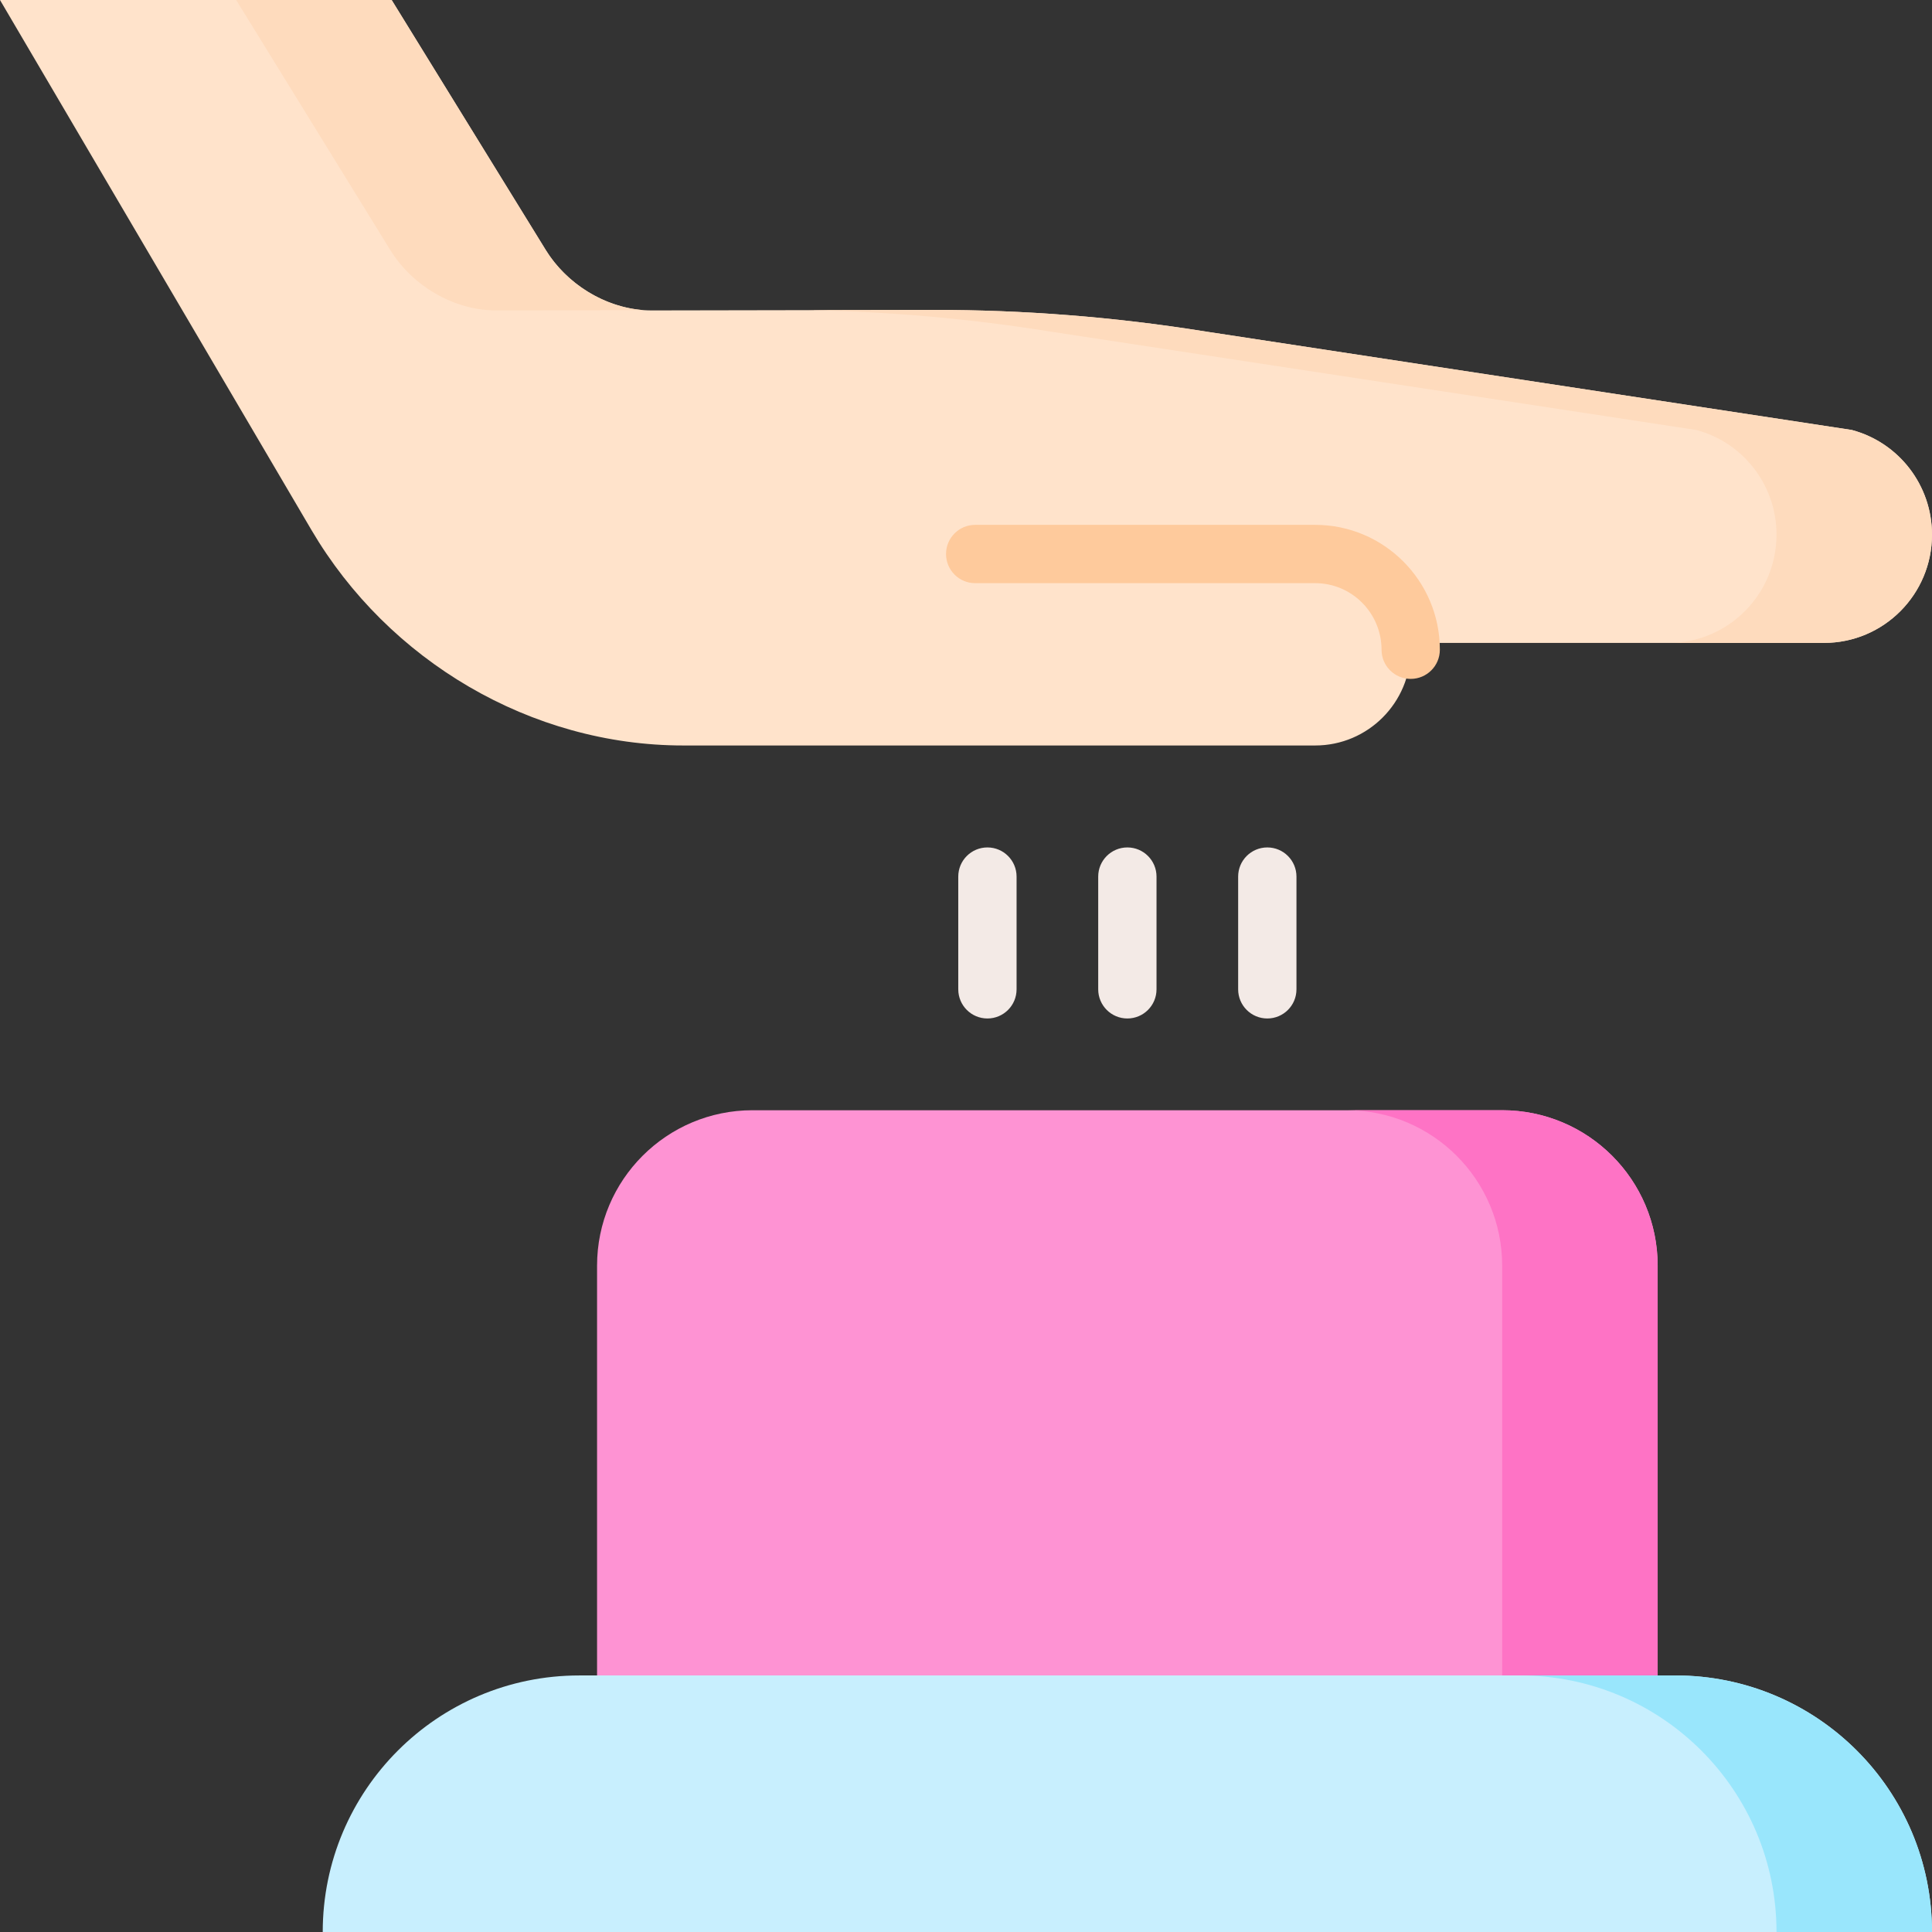 <svg xmlns="http://www.w3.org/2000/svg" id="Layer_1" height="512" viewBox="0 0 512 512" width="512"><rect x="0" y="0" width="512" height="512" fill="#333333" stroke="none"/><g><g><g><g><g><path d="m512 512h-426.474c0-37.549 30.439-67.988 67.988-67.988h290.497c37.55-.001 67.989 30.439 67.989 67.988z" fill="#c8effe"></path><path d="m444.012 444.011h-41.207c37.549 0 67.988 30.439 67.988 67.988h41.207c0-37.548-30.44-67.988-67.988-67.988z" fill="#99e6fc"></path><path d="m398.092 294.223h-198.658c-22.758 0-41.207 18.449-41.207 41.207v108.582h281.072v-108.582c0-22.758-18.449-41.207-41.207-41.207z" fill="#fe93d3"></path><path d="m398.092 294.223h-41.207c22.758 0 41.207 18.449 41.207 41.207v108.581h41.207v-108.581c0-22.758-18.449-41.207-41.207-41.207z" fill="#fe73c5"></path></g></g><path d="m490.759 113.951-171.159-26.077c-23.991-3.859-48.252-5.78-72.55-5.745l-74.332.134c-11.257.018-22.235-6.515-28.104-16.036l-40.822-66.227h-103.792l82.529 140.439c20.378 34.676 58.184 57.12 98.549 57.12h167.47c13.973 0 25.3-11.359 25.3-25.37 0-.61-.022-1.216-.064-1.815h109.598c15.805 0 28.617-12.848 28.617-28.696.001-13.001-8.714-24.377-21.24-27.727z" fill="#ffe3cb"></path><g fill="#fedbbd"><path d="m131.511 82.263 39.134-.07c-10.515-.727-20.523-7.03-26.031-15.966l-40.822-66.227h-41.207l40.822 66.227c5.868 9.521 16.846 16.054 28.104 16.036z"></path><path d="m490.759 113.951-171.159-26.077c-23.991-3.859-48.252-5.78-72.55-5.745l-33.175.06c21.61.352 43.171 2.251 64.518 5.685l171.159 26.077c12.526 3.351 21.241 14.727 21.241 27.727 0 15.848-12.812 28.696-28.617 28.696h41.207c15.805 0 28.617-12.848 28.617-28.696 0-13.001-8.715-24.377-21.241-27.727z"></path></g></g><g fill="#f3eae6"><path d="m261.677 224.579c-4.267 0-7.726 3.459-7.726 7.726v29.875c0 4.267 3.459 7.726 7.726 7.726s7.726-3.459 7.726-7.726v-29.875c0-4.266-3.459-7.726-7.726-7.726z"></path><path d="m298.763 224.579c-4.267 0-7.726 3.459-7.726 7.726v29.875c0 4.267 3.459 7.726 7.726 7.726s7.726-3.459 7.726-7.726v-29.875c0-4.266-3.459-7.726-7.726-7.726z"></path><path d="m335.85 224.579c-4.267 0-7.726 3.459-7.726 7.726v29.875c0 4.267 3.459 7.726 7.726 7.726s7.726-3.459 7.726-7.726v-29.875c0-4.266-3.459-7.726-7.726-7.726z"></path></g></g><g><path d="m373.85 179.915c-4.267 0-7.726-3.459-7.726-7.726 0-9.729-7.884-17.644-17.574-17.644h-90.114c-4.267 0-7.726-3.459-7.726-7.726s3.459-7.726 7.726-7.726h90.114c18.211 0 33.027 14.847 33.027 33.097-.001 4.266-3.46 7.725-7.727 7.725z" fill="#feca9c"></path></g></g></svg>